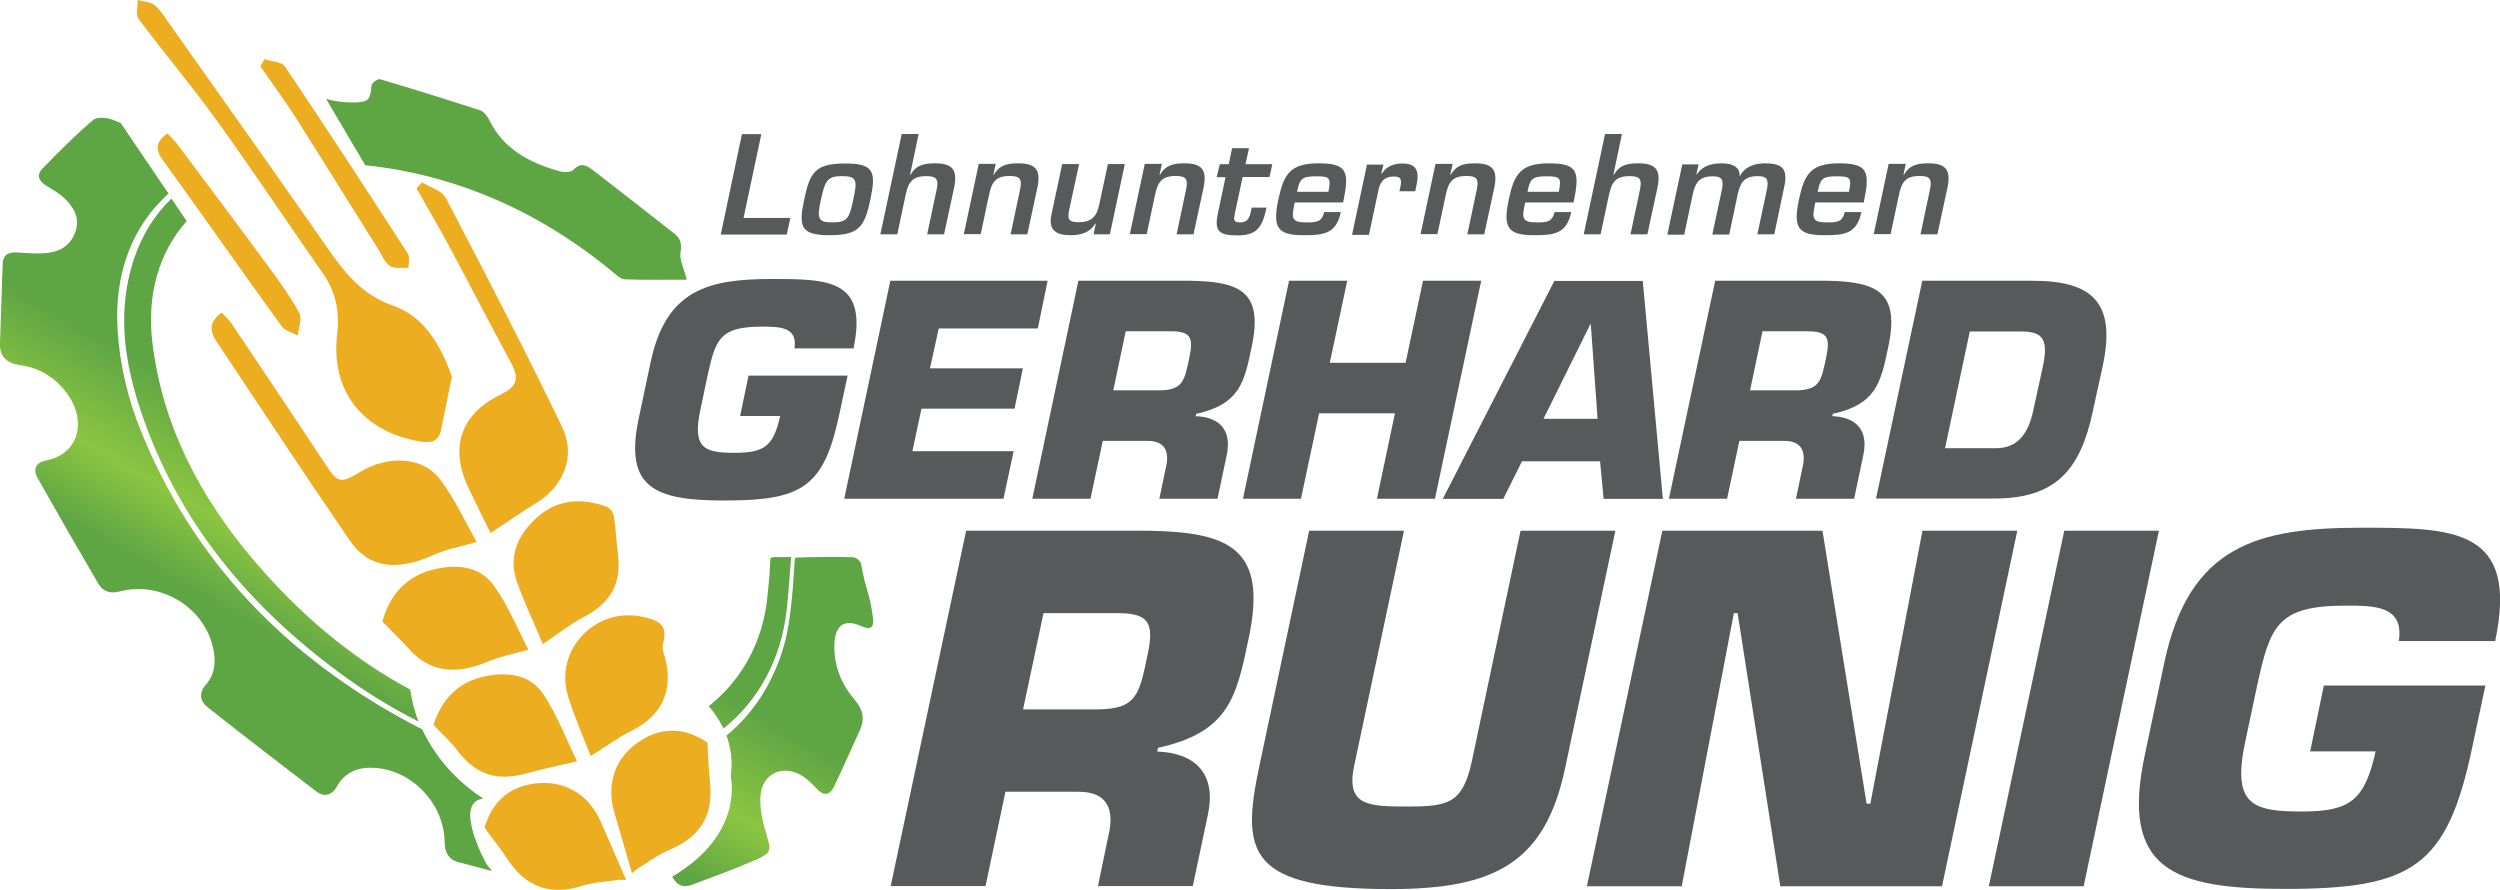 <?xml version="1.0" encoding="utf-8"?>
<!-- Generator: Adobe Illustrator 15.0.0, SVG Export Plug-In . SVG Version: 6.00 Build 0)  -->
<!DOCTYPE svg PUBLIC "-//W3C//DTD SVG 1.1//EN" "http://www.w3.org/Graphics/SVG/1.1/DTD/svg11.dtd">
<svg version="1.1" id="Ebene_1" xmlns="http://www.w3.org/2000/svg" xmlns:xlink="http://www.w3.org/1999/xlink" x="0px" y="0px"
	 width="140.51px" height="50.02px" viewBox="0 0 140.51 50.02" enable-background="new 0 0 140.51 50.02" xml:space="preserve">
<g>
	<path fill="#58595B" d="M44.65,19.59c0.2-1.24-0.87-1.23-1.85-1.23c-2.35,0-2.58,0.72-3.02,2.7l-0.42,1.99
		c-0.46,2.17,0.25,2.4,1.94,2.4c1.67,0,2.17-0.38,2.55-2.07H41.6l0.47-2.27h5.57l-0.46,2.14c-0.87,4.13-2.07,4.88-6.45,4.88
		c-3.85,0-5.68-0.65-4.83-4.62l0.67-3.17c0.87-4.05,3.22-4.66,6.81-4.66c3.17,0,5.41,0.02,4.59,3.9H44.65z"/>
	<polygon fill="#58595B" points="52.27,20.7 57.49,20.7 57.02,22.97 51.79,22.97 51.28,25.36 56.97,25.36 56.4,28.03 47.45,28.03 
		50.04,15.78 58.88,15.78 58.33,18.46 52.76,18.46 	"/>
	<path fill="#58595B" d="M60.61,15.78h6.31c2.83,0.05,4.08,0.65,3.43,3.71c-0.42,2.04-0.69,3.23-3.12,3.77l-0.03,0.13
		c1.34,0.05,2.04,0.78,1.75,2.17l-0.52,2.47h-3.27l0.36-1.72c0.23-0.91-0.03-1.53-1.01-1.53h-2.53l-0.69,3.25h-3.27L60.61,15.78z
		 M65.1,21.94c1.4,0,1.47-0.52,1.76-1.91c0.23-1.09,0.02-1.41-1.06-1.41h-2.53l-0.7,3.32H65.1z"/>
	<polygon fill="#58595B" points="80.65,28.03 77.39,28.03 78.4,23.23 74.14,23.23 73.12,28.03 69.86,28.03 72.45,15.78 75.72,15.78 
		74.74,20.39 79,20.39 79.98,15.78 83.25,15.78 	"/>
	<path fill="#58595B" d="M85.54,25.93l-1.05,2.11h-3.4l6.27-12.25h4.97l1.13,12.25h-3.33l-0.2-2.11H85.54z M89.41,18.23h-0.03
		l-2.63,5.31h3.04L89.41,18.23z"/>
	<path fill="#58595B" d="M96.4,15.78h6.3c2.83,0.05,4.08,0.65,3.43,3.71c-0.42,2.04-0.69,3.23-3.12,3.77l-0.03,0.13
		c1.34,0.05,2.04,0.78,1.75,2.17l-0.52,2.47h-3.27l0.36-1.72c0.23-0.91-0.03-1.53-1.01-1.53h-2.53l-0.69,3.25H93.8L96.4,15.78z
		 M100.89,21.94c1.4,0,1.47-0.52,1.76-1.91c0.23-1.09,0.02-1.41-1.06-1.41h-2.53l-0.7,3.32H100.89z"/>
	<path fill="#58595B" d="M108.04,15.78h6.21c3.41,0,4.67,1.28,3.94,4.75l-0.56,2.56c-0.7,3.35-2.12,4.93-5.54,4.93h-6.65
		L108.04,15.78z M109.32,25.19h2.86c1.21,0,1.81-0.8,2.09-2.09l0.56-2.56c0.33-1.58-0.12-1.91-1.26-1.91h-2.86L109.32,25.19z"/>
</g>
<g>
	<path fill="#58595B" d="M54.3,29.83h10.28c4.61,0.08,6.66,1.06,5.6,6.05c-0.69,3.33-1.12,5.27-5.09,6.15l-0.05,0.21
		c2.18,0.08,3.33,1.28,2.85,3.54l-0.85,4.02h-5.33l0.58-2.8c0.37-1.49-0.05-2.5-1.65-2.5h-4.13l-1.12,5.3h-5.33L54.3,29.83z
		 M61.63,39.87c2.29,0,2.4-0.85,2.88-3.12c0.37-1.78,0.03-2.29-1.73-2.29h-4.13l-1.15,5.41H61.63z"/>
	<path fill="#58595B" d="M90.79,29.83l-2.82,13.32c-1.12,5.33-3.94,6.82-9.8,6.82c-7.99,0-8.42-2.02-7.41-6.82l2.82-13.32h5.33
		l-2.8,13.21c-0.48,2.26,0.8,2.29,3.04,2.29c2.26,0,3.06-0.19,3.57-2.53l2.74-12.97H90.79z"/>
	<polygon fill="#58595B" points="94.52,49.81 89.19,49.81 93.43,29.83 102.43,29.83 104.91,45.17 105.12,45.17 108.05,29.83 
		113.38,29.83 109.15,49.81 100.06,49.81 97.66,34.46 97.45,34.46 	"/>
	<polygon fill="#58595B" points="117.11,49.81 111.78,49.81 116.02,29.83 121.34,29.83 	"/>
	<path fill="#58595B" d="M134.82,36.04c0.32-2.02-1.41-2-3.01-2c-3.83,0-4.21,1.17-4.93,4.4l-0.69,3.25
		c-0.75,3.54,0.4,3.92,3.17,3.92c2.72,0,3.54-0.61,4.16-3.38h-3.68l0.77-3.7h9.08L138.95,42c-1.41,6.74-3.38,7.96-10.52,7.96
		c-6.28,0-9.27-1.07-7.88-7.54l1.09-5.17c1.41-6.61,5.25-7.59,11.11-7.59c5.17,0,8.82,0.03,7.49,6.37H134.82z"/>
</g>
<g>
	<polygon fill="#58595B" points="41.79,12.25 44.42,12.25 44.22,13.18 40.51,13.18 41.7,7.54 42.79,7.54 	"/>
	<path fill="#58595B" d="M48.92,11.21c-0.32,1.53-0.64,2.01-2.29,2.01c-1.65,0-1.75-0.49-1.43-2.01c0.32-1.54,0.64-2.02,2.29-2.02
		C49.14,9.18,49.24,9.67,48.92,11.21 M46.14,11.21c-0.22,1.05-0.2,1.29,0.64,1.29c0.84,0,0.96-0.23,1.18-1.29
		c0.23-1.07,0.21-1.31-0.63-1.31C46.49,9.9,46.38,10.15,46.14,11.21"/>
	<path fill="#58595B" d="M51.15,9.82h0.03c0.33-0.58,0.82-0.64,1.38-0.64c1.04,0,1.26,0.43,1.06,1.39l-0.56,2.6h-0.95l0.53-2.5
		c0.12-0.57,0.03-0.77-0.58-0.77c-0.83,0-1.02,0.39-1.17,1.1l-0.46,2.17h-0.95l1.2-5.64h0.95L51.15,9.82z"/>
	<path fill="#58595B" d="M55.96,9.23l-0.13,0.59h0.03c0.33-0.58,0.82-0.64,1.38-0.64c1.04,0,1.26,0.43,1.06,1.39l-0.56,2.6H56.8
		l0.53-2.51c0.12-0.57,0.03-0.77-0.58-0.77c-0.83,0-1.02,0.39-1.17,1.1l-0.46,2.17h-0.95l0.84-3.95H55.96z"/>
	<path fill="#58595B" d="M61.46,13.18l0.13-0.61h-0.03c-0.33,0.53-0.84,0.65-1.39,0.65c-0.79,0-1.26-0.27-1.08-1.14l0.61-2.86h0.95
		l-0.54,2.49c-0.12,0.56-0.11,0.78,0.5,0.78c0.73,0,1.03-0.31,1.17-0.99l0.49-2.28h0.95l-0.84,3.95H61.46z"/>
	<path fill="#58595B" d="M65.3,9.23l-0.13,0.59h0.03c0.33-0.58,0.82-0.64,1.38-0.64c1.04,0,1.26,0.43,1.06,1.39l-0.56,2.6h-0.95
		l0.53-2.51c0.12-0.57,0.03-0.77-0.58-0.77c-0.83,0-1.02,0.39-1.17,1.1l-0.46,2.17h-0.95l0.84-3.95H65.3z"/>
	<path fill="#58595B" d="M68.56,9.23h0.5l0.19-0.9h0.95L70,9.23h1.51l-0.16,0.72h-1.51l-0.43,2.02c-0.07,0.36-0.11,0.53,0.29,0.53
		c0.53,0,0.56-0.42,0.65-0.83h0.83c-0.24,1.2-0.62,1.56-1.64,1.56c-1.04,0-1.3-0.24-1.09-1.24l0.43-2.03h-0.5L68.56,9.23z"/>
	<path fill="#58595B" d="M75.36,11.92c-0.26,1.24-0.99,1.3-2.11,1.3c-1.51,0-1.72-0.48-1.4-2.01c0.3-1.42,0.66-2.03,2.26-2.03
		c1.63,0,1.74,0.47,1.38,2.2h-2.72c-0.18,0.85-0.22,1.12,0.63,1.12c0.53,0,0.9,0.01,1.02-0.58H75.36z M74.66,10.78
		c0.17-0.81,0.06-0.87-0.71-0.87c-0.82,0-0.9,0.17-1.05,0.87H74.66z"/>
	<path fill="#58595B" d="M77.76,9.23l-0.13,0.52h0.04c0.28-0.44,0.71-0.56,1.17-0.56c0.83,0,0.93,0.5,0.77,1.24l-0.07,0.32h-0.89
		l0.05-0.2c0.08-0.4,0.09-0.63-0.35-0.63c-0.57,0-0.8,0.32-0.89,0.84l-0.52,2.44h-0.95l0.84-3.95H77.76z"/>
	<path fill="#58595B" d="M81.64,9.23l-0.13,0.59h0.03c0.33-0.58,0.82-0.64,1.38-0.64c1.04,0,1.26,0.43,1.06,1.39l-0.56,2.6h-0.95
		l0.53-2.51c0.12-0.57,0.03-0.77-0.58-0.77c-0.83,0-1.02,0.39-1.17,1.1l-0.46,2.17h-0.95l0.84-3.95H81.64z"/>
	<path fill="#58595B" d="M88.31,11.92c-0.26,1.24-0.99,1.3-2.11,1.3c-1.51,0-1.72-0.48-1.4-2.01c0.3-1.42,0.66-2.03,2.26-2.03
		c1.63,0,1.74,0.47,1.38,2.2h-2.72c-0.18,0.85-0.22,1.12,0.63,1.12c0.53,0,0.89,0.01,1.02-0.58H88.31z M87.61,10.78
		c0.17-0.81,0.06-0.87-0.71-0.87c-0.82,0-0.9,0.17-1.05,0.87H87.61z"/>
	<path fill="#58595B" d="M90.68,9.82h0.03c0.33-0.58,0.82-0.64,1.38-0.64c1.04,0,1.26,0.43,1.06,1.39l-0.56,2.6h-0.95l0.53-2.5
		c0.12-0.57,0.03-0.77-0.58-0.77c-0.83,0-1.02,0.39-1.17,1.1l-0.46,2.17h-0.95l1.2-5.64h0.95L90.68,9.82z"/>
	<path fill="#58595B" d="M95.47,9.23L95.34,9.8h0.03c0.32-0.5,0.88-0.62,1.38-0.62s1.04,0.13,1.02,0.7h0.03
		c0.3-0.55,0.87-0.7,1.4-0.7c1.02,0,1.29,0.35,1.08,1.32l-0.56,2.67h-0.95l0.55-2.58c0.08-0.5,0-0.69-0.52-0.69
		c-0.77,0-0.99,0.35-1.14,1.05l-0.47,2.23h-0.95l0.55-2.58c0.08-0.5,0-0.69-0.52-0.69c-0.77,0-0.99,0.35-1.14,1.05l-0.47,2.23h-0.95
		l0.84-3.95H95.47z"/>
	<path fill="#58595B" d="M104.62,11.92c-0.26,1.24-0.99,1.3-2.11,1.3c-1.51,0-1.72-0.48-1.4-2.01c0.3-1.42,0.66-2.03,2.26-2.03
		c1.63,0,1.74,0.47,1.38,2.2h-2.72c-0.18,0.85-0.22,1.12,0.63,1.12c0.53,0,0.9,0.01,1.02-0.58H104.62z M103.92,10.78
		c0.17-0.81,0.06-0.87-0.71-0.87c-0.82,0-0.9,0.17-1.05,0.87H103.92z"/>
	<path fill="#58595B" d="M107.11,9.23l-0.13,0.59h0.03c0.33-0.58,0.82-0.64,1.38-0.64c1.04,0,1.26,0.43,1.06,1.39l-0.56,2.6h-0.95
		l0.53-2.51c0.12-0.57,0.03-0.77-0.58-0.77c-0.83,0-1.02,0.39-1.17,1.1l-0.46,2.17h-0.95l0.84-3.95H107.11z"/>
</g>
<path fill-rule="evenodd" clip-rule="evenodd" fill="#ECAD20" d="M25.4,21.17c-0.77-2.15-1.75-3.44-3.33-4
	c-1.67-0.58-2.65-1.78-3.6-3.14c-2.95-4.24-5.95-8.44-8.92-12.66C9.28,1,9.04,0.58,8.7,0.3C8.46,0.1,8.07,0.09,7.74,0
	c0.01,0.36-0.13,0.82,0.04,1.05c1.43,1.92,2.98,3.75,4.38,5.69c2.04,2.83,3.97,5.74,5.97,8.6c0.73,1.05,0.97,2.13,0.82,3.42
	c-0.38,3.23,1.44,5.5,4.65,6.05c0.64,0.11,1.05,0.01,1.19-0.66C25.03,22.98,25.26,21.82,25.4,21.17"/>
<path fill-rule="evenodd" clip-rule="evenodd" fill="#ECAD20" d="M23.41,10.59c0.59,1.04,1.19,2.06,1.76,3.11
	c1.2,2.24,2.36,4.49,3.57,6.73c0.44,0.81,0.33,1.29-0.54,1.71c-2.34,1.13-2.96,3.02-1.84,5.35c0.42,0.88,0.86,1.76,1.21,2.47
	c0.88-0.58,1.69-1.15,2.52-1.66c1.56-0.93,2.31-2.64,1.5-4.31c-2.09-4.33-4.3-8.6-6.53-12.86c-0.22-0.42-0.88-0.59-1.34-0.88
	C23.62,10.36,23.51,10.47,23.41,10.59"/>
<path fill-rule="evenodd" clip-rule="evenodd" fill="#ECAD20" d="M26.79,30.46c-0.65-1.14-1.23-2.43-2.06-3.52
	c-0.97-1.28-2.9-1.37-4.46-0.43c-1.17,0.7-1.28,0.65-2.03-0.49c-1.73-2.63-3.48-5.23-5.23-7.84c-0.14-0.21-0.34-0.38-0.55-0.61
	c-0.65,0.46-0.72,0.99-0.32,1.58c2.5,3.75,4.97,7.51,7.52,11.23c1.08,1.58,2.68,1.74,4.78,0.78C25.09,30.87,25.82,30.74,26.79,30.46
	"/>
<path fill-rule="evenodd" clip-rule="evenodd" fill="#ECAD20" d="M30.51,36.2c0.85-0.57,1.51-1.11,2.24-1.49
	c1.58-0.81,2.21-1.91,1.97-3.68c-0.09-0.67-0.11-1.35-0.22-2.02c-0.04-0.21-0.24-0.48-0.43-0.54c-1.41-0.5-2.76-0.42-3.92,0.64
	c-1.1,1.01-1.6,2.22-1.07,3.68C29.53,33.99,30.07,35.15,30.51,36.2"/>
<path fill-rule="evenodd" clip-rule="evenodd" fill="#ECAD20" d="M33.2,42.49c0.86-0.53,1.54-1.04,2.28-1.41
	c1.65-0.82,2.33-2.13,1.95-3.91c-0.07-0.33-0.25-0.7-0.17-0.99c0.34-1.15-0.39-1.36-1.23-1.53c-2.61-0.51-4.88,1.91-4.11,4.46
	C32.28,40.3,32.79,41.44,33.2,42.49"/>
<path fill-rule="evenodd" clip-rule="evenodd" fill="#ECAD20" d="M29.7,36.51c-0.58-1.1-1.12-2.44-1.93-3.58
	c-0.76-1.07-2.01-1.25-3.29-0.95c-1.66,0.37-2.57,1.46-2.99,2.95c0.55,0.57,1.06,1.06,1.53,1.58c1.1,1.23,2.56,1.45,4.36,0.69
	C28.03,36.92,28.73,36.79,29.7,36.51"/>
<path fill-rule="evenodd" clip-rule="evenodd" fill="#ECAD20" d="M35.85,48.81c0.58-0.35,1.14-0.78,1.76-1.04
	c1.75-0.72,2.51-1.96,2.29-3.84c-0.08-0.71-0.09-1.43-0.14-2.2c-1.36-0.9-2.7-0.89-4.01,0.07c-1.21,0.89-1.67,2.32-1.23,3.84
	c0.33,1.15,0.67,2.29,1,3.44C35.63,48.99,35.74,48.9,35.85,48.81"/>
<path fill-rule="evenodd" clip-rule="evenodd" fill="#ECAD20" d="M34.77,49.45c-0.68,0.11-1.38,0.13-2.02,0.33
	c-1.8,0.57-3.18,0.1-4.22-1.48c-0.39-0.6-0.84-1.15-1.3-1.78c0.47-1.56,1.5-2.41,3.12-2.51c1.5-0.09,2.77,0.71,3.41,2.16
	c0.48,1.09,0.96,2.19,1.43,3.28C35.05,49.46,34.91,49.45,34.77,49.45"/>
<path fill-rule="evenodd" clip-rule="evenodd" fill="#ECAD20" d="M24.36,40.74c0.51,0.54,0.93,0.91,1.27,1.35
	c1.1,1.47,2.28,1.86,4.07,1.35c0.84-0.24,1.71-0.41,2.73-0.65c-0.56-1.15-1.08-2.53-1.87-3.74c-0.73-1.12-1.96-1.3-3.25-1.05
	C25.73,38.31,24.83,39.32,24.36,40.74"/>
<path fill-rule="evenodd" clip-rule="evenodd" fill="#ECAD20" d="M14.64,3.74c0.69,0.99,1.4,1.96,2.05,2.98
	c1.54,2.43,3.05,4.88,4.58,7.31c0.2,0.32,0.35,0.73,0.65,0.92c0.27,0.17,0.69,0.08,1.04,0.11c-0.01-0.27,0.09-0.6-0.03-0.79
	c-2.28-3.53-4.57-7.05-6.92-10.54c-0.18-0.27-0.76-0.27-1.15-0.4C14.78,3.46,14.71,3.6,14.64,3.74"/>
<path fill-rule="evenodd" clip-rule="evenodd" fill="#ECAD20" d="M9.41,7.5C8.7,8.01,8.74,8.44,9.16,9.01
	c2.24,3.1,4.43,6.23,6.67,9.33c0.19,0.26,0.6,0.35,0.91,0.52c0.04-0.43,0.26-0.96,0.08-1.28c-0.53-0.96-1.18-1.85-1.83-2.73
	c-1.66-2.26-3.34-4.5-5.02-6.74C9.82,7.9,9.62,7.72,9.41,7.5"/>
<g>
	<defs>
		<path id="SVGID_1_" d="M7.2,15.79c-0.51,2.5-0.08,4.93,0.71,7.3C9.96,29.22,13.88,33.96,19,37.75c1.44,1.07,2.95,2.01,4.52,2.8
			c-0.21-0.54-0.37-1.14-0.46-1.79c-3.35-1.8-6.27-4.29-8.82-7.3c-2.99-3.52-5.09-7.49-5.67-12.16c-0.34-2.72,0.36-5.11,1.92-6.87
			l-0.85-1.27C8.44,12.32,7.6,13.84,7.2,15.79 M5.24,6.74c-1,0.84-1.93,1.79-2.85,2.73c-0.36,0.37-0.21,0.7,0.2,0.96
			c0.37,0.23,0.77,0.45,1.07,0.75c0.49,0.48,0.83,1.06,0.59,1.81c-0.24,0.75-0.81,1.13-1.54,1.22C2.16,14.28,1.57,14.23,1,14.19
			c-0.49-0.03-0.83,0.09-0.85,0.65C0.1,16.31,0.05,17.79,0,19.26c-0.03,0.78,0.34,1.15,1.14,1.26c1.14,0.16,2.07,0.76,2.73,1.74
			c0.99,1.49,0.53,3.27-1.29,3.62C2.01,26,1.84,26.37,2.11,26.86c1.12,1.99,2.26,3.97,3.42,5.95c0.26,0.45,0.69,0.57,1.21,0.43
			c2.23-0.59,4.66,0.83,5.21,3.07c0.19,0.76,0.18,1.53-0.38,2.17c-0.42,0.48-0.33,0.93,0.1,1.27c2.01,1.59,4.05,3.16,6.09,4.72
			c0.42,0.32,0.87,0.28,1.17-0.26c0.48-0.86,1.27-1.12,2.18-1.05c2.12,0.17,3.86,2.06,3.88,4.18c0.01,0.56,0.22,0.97,0.75,1.11
			c0.64,0.17,1.27,0.34,1.91,0.51l-0.31-0.4c0,0-1.93-3.48-0.17-3.68c0,0-2.25-1.29-3.44-3.89c-0.22-0.11-0.44-0.22-0.66-0.34
			c-6.95-3.72-12.18-9.06-15.16-16.45c-0.73-1.81-1.18-3.7-1.3-5.66c-0.2-3.17,0.82-5.82,2.86-7.66L6.78,6.91
			C6.66,6.87,6.55,6.82,6.44,6.77c-0.2-0.09-0.5-0.15-0.75-0.15C5.51,6.62,5.34,6.66,5.24,6.74"/>
	</defs>
	<clipPath id="SVGID_2_">
		<use xlink:href="#SVGID_1_"  overflow="visible"/>
	</clipPath>
	
		<linearGradient id="SVGID_3_" gradientUnits="userSpaceOnUse" x1="-37.841" y1="78.701" x2="-36.841" y2="78.701" gradientTransform="matrix(19.023 -32.948 -32.948 -19.023 3320.48 288.912)">
		<stop  offset="0" style="stop-color:#5EA544"/>
		<stop  offset="0.163" style="stop-color:#5EA544"/>
		<stop  offset="0.276" style="stop-color:#8CC541"/>
		<stop  offset="0.424" style="stop-color:#5EA544"/>
		<stop  offset="1" style="stop-color:#5EA544"/>
	</linearGradient>
	<polygon clip-path="url(#SVGID_2_)" fill="url(#SVGID_3_)" points="-18.36,38.37 6.89,-5.36 45.97,17.21 20.72,60.94 	"/>
</g>
<g>
	<defs>
		<path id="SVGID_4_" d="M44.7,31.34c-0.08,0-0.09,2.96-0.62,4.88c-0.6,2.13-1.72,3.87-3.25,5.12c0.24,0.65,0.36,1.42,0.24,2.31
			c0,0,0.8,3.22-3.29,5.62c0.23,0.46,0.6,0.66,1.13,0.45c1.23-0.46,2.47-0.91,3.67-1.44c0.8-0.36,0.75-0.54,0.5-1.37
			c-0.21-0.69-0.39-1.45-0.34-2.16c0.09-1.3,1.29-1.83,2.38-1.12c0.29,0.19,0.54,0.44,0.77,0.69c0.39,0.41,0.73,0.42,0.98-0.1
			c0.51-1.06,0.98-2.14,1.47-3.21c0.29-0.65,0.14-1.16-0.32-1.7c-0.77-0.91-1.19-1.99-1.12-3.2c0.07-1.01,0.6-1.32,1.49-0.93
			c0.53,0.24,0.75,0.12,0.67-0.48c-0.19-1.47-0.42-1.54-0.66-3c-0.03-0.15-0.28-0.37-0.43-0.38c-0.52-0.02-1.03-0.02-1.55-0.02
			C45.84,31.31,45.27,31.32,44.7,31.34 M43.64,31.31c-0.14-0.01-0.11-0.02-0.34,0.05c-0.06,1.23-0.05,1.02-0.17,2.19
			c-0.25,2.53-1.45,4.69-3.3,6.14c0.3,0.34,0.6,0.76,0.83,1.26c1.98-1.58,3.26-3.93,3.56-6.71c0.11-0.96,0.21-2.62,0.25-2.94
			C43.95,31.32,43.74,31.31,43.64,31.31 M20.88,4.8c-0.06,0.8-0.16,0.94-0.97,0.96c-0.56,0.01-1.08-0.06-1.58-0.2l2.2,3.73
			c0.62,0.06,1.25,0.15,1.87,0.26c4.54,0.84,8.53,2.83,12.07,5.76c0.19,0.16,0.42,0.38,0.63,0.39c1.17,0.04,2.34,0.02,3.5,0.02
			c-0.14-0.58-0.43-1.11-0.35-1.57c0.1-0.52-0.06-0.8-0.4-1.06c-1.49-1.17-2.99-2.34-4.49-3.5C33,9.31,32.66,9.08,32.22,9.55
			c-0.14,0.15-0.55,0.14-0.79,0.07c-1.67-0.47-3.13-1.23-3.94-2.89c-0.1-0.21-0.3-0.46-0.51-0.53c-1.87-0.61-3.74-1.19-5.62-1.75
			c-0.01,0-0.02,0-0.03,0C21.19,4.45,20.89,4.67,20.88,4.8"/>
	</defs>
	<clipPath id="SVGID_5_">
		<use xlink:href="#SVGID_4_"  overflow="visible"/>
	</clipPath>
	
		<linearGradient id="SVGID_6_" gradientUnits="userSpaceOnUse" x1="-37.841" y1="78.255" x2="-36.841" y2="78.255" gradientTransform="matrix(19.023 -32.948 -32.948 -19.023 3320.48 288.912)">
		<stop  offset="0" style="stop-color:#5EA544"/>
		<stop  offset="0.163" style="stop-color:#5EA544"/>
		<stop  offset="0.276" style="stop-color:#8CC541"/>
		<stop  offset="0.424" style="stop-color:#5EA544"/>
		<stop  offset="1" style="stop-color:#5EA544"/>
	</linearGradient>
	<polygon clip-path="url(#SVGID_5_)" fill="url(#SVGID_6_)" points="-1.37,38.56 26.03,-8.89 68.83,15.82 41.43,63.27 	"/>
</g>
</svg>
